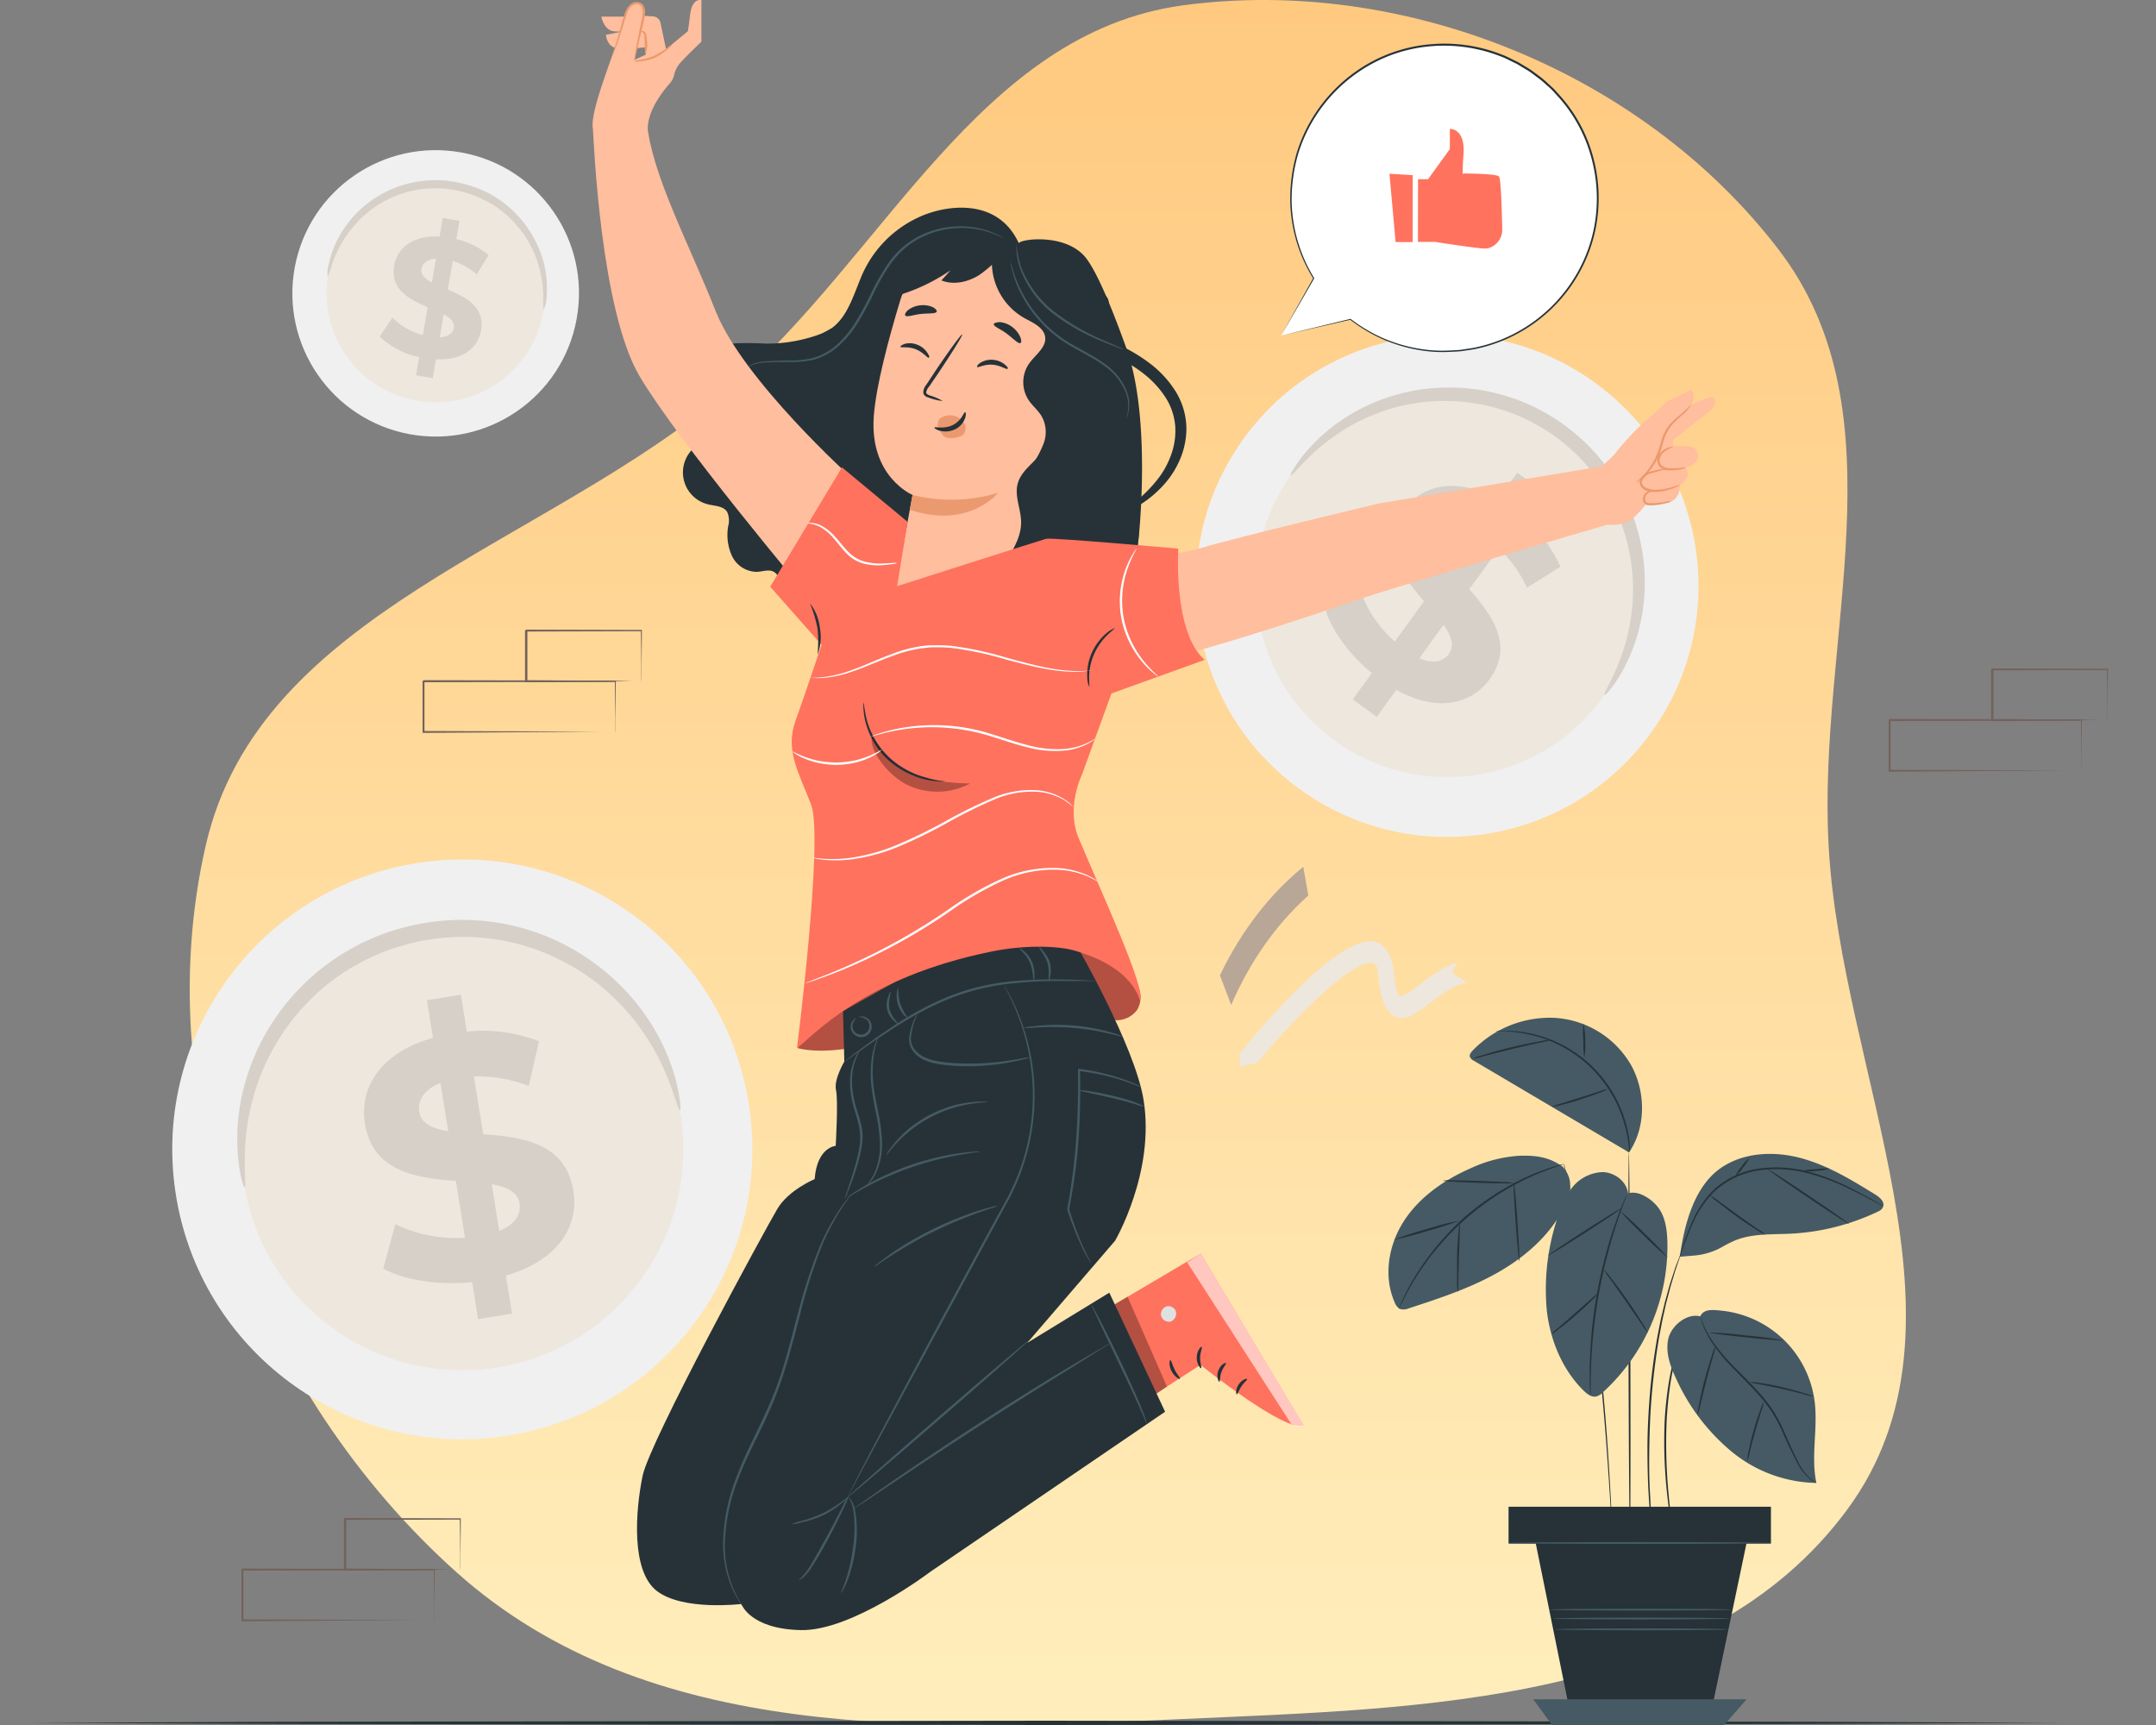 <svg width="500" height="400" fill="none" xmlns="http://www.w3.org/2000/svg"><rect width="100%" height="100%" fill="#808080" stroke="none"/><g clip-path="url(#a)"><path fill-rule="evenodd" clip-rule="evenodd" d="M424.07 195.939c-2.648-47.943 17.607-100.042-11.666-138.167C380.912 16.78 325.657-5.651 274.411 1.229c-47.381 6.378-69.14 57.976-105.427 89.15-42.228 36.261-108.72 51.239-121.245 105.56-13.885 60.269 12.096 127.49 58.189 168.696 44.447 39.702 109.006 36.62 168.483 33.969 55.899-2.508 120.672-3.512 153.954-48.516 31.707-42.927-1.432-100.759-4.295-154.149Z" fill="url(#b)"/><g clip-path="url(#c)" fill="#73625C"><path d="M482.68 178.74V175.61c0-2-.05-5-.08-8.63l.14.14-44.52.08c.1-.1-.23.22.22-.23v11.79l-.22-.25 31.68.1 9.35.06h.1l-9.3.06-31.83.22H438v-12c.45-.45.12-.13.23-.23l44.44.09h.14v.14c0 3.71-.06 6.66-.08 8.71v2.86c-.01.07-.03.15-.05.22Z"/><path d="M488.71 166.97a.81.81 0 0 1 0-.22v-2.98c0-2.07 0-5-.09-8.56l.17.16-26.71.07.23-.23v11.75l-.31-.22 19.1.11 5.57.06h2.04c-.16.01-.33.01-.49 0h-1.46l-5.54.17-19.25.11h-.21v-11.96l.23-.23 26.71.07h.16v.16c0 3.62-.07 6.57-.09 8.65v2.33c0 .25-.03.51-.06.76Z"/></g><g clip-path="url(#d)" fill="#73625C"><path d="M142.68 169.74V166.61c0-2-.05-5-.08-8.63l.14.14-44.52.08c.1-.1-.23.22.22-.23v11.79l-.22-.25 31.68.1 9.35.06h.1l-9.3.06-31.83.22H98v-12c.45-.45.12-.13.23-.23l44.44.09h.14v.14c0 3.71-.06 6.66-.08 8.71v2.86c-.01.07-.03.15-.05.22Z"/><path d="M148.71 157.97a.81.81 0 0 1 0-.22v-2.98c0-2.07 0-5-.09-8.56l.17.16-26.71.07.23-.23v11.75l-.31-.22 19.1.11 5.57.06h2.04c-.16.01-.33.01-.49 0h-1.46l-5.54.17-19.25.11h-.21v-11.96l.23-.23 26.71.07h.16v.16c0 3.62-.07 6.57-.09 8.65v2.33c0 .25-.03.51-.06.76Z"/></g><g clip-path="url(#e)" fill="#73625C"><path d="M100.68 375.74V372.61c0-2-.05-5-.08-8.63l.14.14-44.52.08c.1-.1-.23.22.22-.23v11.79l-.22-.25 31.68.1 9.35.06h.1l-9.3.06-31.83.22H56v-12c.45-.45.12-.13.23-.23l44.44.09h.14v.14c0 3.71-.06 6.66-.08 8.71v2.86c-.01.07-.03.15-.05.22Z"/><path d="M106.71 363.97a.81.81 0 0 1 0-.22v-2.98c0-2.07 0-5-.09-8.56l.17.16-26.71.07.23-.23v11.75l-.31-.22 19.1.11 5.57.06h2.04c-.16.01-.33.01-.49 0h-1.46l-5.54.17-19.25.11h-.21v-11.96l.23-.23 26.71.07h.16v.16c0 3.62-.07 6.57-.09 8.65v2.33c0 .25-.03.51-.06.76Z"/></g><path d="m7 399.505 58.875-.252 58.875-.091L242.5 399l117.75.162 58.875.091 58.875.252-58.875.242-58.875.091L242.5 400l-117.75-.162-58.875-.091L7 399.505ZM197.104 74.064a35.813 35.813 0 0 1-19.677 5.615 65.984 65.984 0 0 0-6.615-.074c-2.22.092-4.347.918-6.046 2.35a5.509 5.509 0 0 0-1.559 6.014c1.243 2.844 5.266 3.971 5.877 7.016.443 2.19-1.19 4.276-3.033 5.551-1.844 1.274-3.993 2.107-5.541 3.729a7.615 7.615 0 0 0 3.782 12.703c1.569.369 3.497.38 4.35 1.749a4.953 4.953 0 0 1 .232 3.297 11.709 11.709 0 0 0 .895 6.931 6.432 6.432 0 0 0 5.657 3.656c.927 0 1.833-.316 2.76-.295a2.28 2.28 0 0 1 2.222 1.337c.098.632.07 1.276-.084 1.897-.337 3.107 2.76 5.54 5.762 6.425 5.994 1.791 12.64.063 17.739-3.623 5.098-3.687 8.585-9.144 10.955-14.937 2.37-5.794 3.645-11.946 4.909-18.076" fill="#263238"/><path d="M264.057 229.006a12.992 12.992 0 0 0-2.96-4.413c-7.932-8.427-19.951-12.483-31.507-11.819-11.555.663-22.626 5.688-31.601 12.967-4.793 3.887-11.261 11.376-12.946 17.317 7.037 1.696 17.549-.663 24.228-3.56 6.678-2.897 13.209-6.394 20.404-7.131 8.342-.854 16.538 2.106 24.754 3.781a15.82 15.82 0 0 0 5.024.4 5.97 5.97 0 0 0 4.277-2.401 5.875 5.875 0 0 0 .327-5.141Z" fill="#FF725E"/><path d="M264.057 229.006a12.992 12.992 0 0 0-2.96-4.413c-7.932-8.427-19.951-12.483-31.507-11.819-11.555.663-22.626 5.688-31.601 12.967-4.793 3.887-11.261 11.376-12.946 17.317 7.037 1.696 17.549-.663 24.228-3.56 6.678-2.897 13.209-6.394 20.404-7.131 8.342-.854 16.538 2.106 24.754 3.781a15.82 15.82 0 0 0 5.024.4 5.97 5.97 0 0 0 4.277-2.401 5.875 5.875 0 0 0 .327-5.141Z" fill="#000" opacity=".3"/><path d="m258.316 329.498 20.088-13.009s20.014 16.043 23.922 13.999l-23.849-39.807-32.138 18.961 11.977 19.856Z" fill="#FF725E"/><path d="M269.292 305.197a1.9 1.9 0 0 1 1.18-2.244 1.827 1.827 0 0 1 2.233 1.159 2.001 2.001 0 0 1-1.264 2.36 1.895 1.895 0 0 1-2.191-1.454" fill="#E0E0E0"/><path d="m278.478 290.681-3.161 2.044 24.081 37.395s1.832 1.316 2.96.368l-23.88-39.807Z" fill="#fff" opacity=".6"/><path d="M278.573 317.248c.189-.116-.306-1.148-.253-2.475.053-1.328.569-2.328.39-2.465-.179-.137-1.138.832-1.17 2.444-.031 1.611.885 2.654 1.033 2.496ZM282.807 320.398c.211-.064 0-1.054.464-2.265.463-1.212 1.19-1.865 1.053-2.054-.137-.19-1.296.347-1.801 1.79-.506 1.444.094 2.634.284 2.529ZM289.233 319.776c-.074-.2-1.201.116-1.97 1.253-.769 1.138-.642 2.297-.432 2.286.211-.01.443-.916 1.054-1.843.611-.927 1.443-1.485 1.348-1.696ZM273.664 319.713c.137-.19-.675-.927-1.254-2.107-.579-1.18-.748-2.212-.98-2.212-.231 0-.421 1.233.285 2.581.706 1.348 1.854 1.928 1.949 1.738Z" fill="#263238"/><path opacity=".3" d="m261.486 300.678 9.133 20.836-3.065 2.17-10.534-20.32 4.466-2.686Z" fill="#000"/><path d="M249.52 218.925c-.821 0-27.841-.6-42.43 9.038l-11.587 6.51.305 11.693s-2.475 4.129-1.927 6.604c.548 2.476-.074 12.936-.074 12.936s-4.329.274-4.877 7.71c0 0-6.004 2.476-8.638 6.879-2.633 4.403-29.621 53.943-31.264 61.928-1.643 7.985-2.76 22.016 3.297 26.693 6.057 4.677 19.614 3.023 19.614 3.023s1.928 5.783 13.768 6.057 29.989-13.483 29.989-13.483l54.502-37.153-12.936-27.609-19.034 11.64 20.362-23.67s9.364-15.958 6.604-32.749c-2.033-12.462-15.674-36.047-15.674-36.047Z" fill="#263238"/><path d="M254.187 227.479H244.97c-2.844 0-6.236.137-9.965.537a55.098 55.098 0 0 0-11.903 2.486c-8.227 2.781-14.843 7.195-19.551 10.344l-5.541 3.835-1.506 1.053a2.339 2.339 0 0 1-.548.327s.148-.159.474-.422l1.454-1.116c1.274-.97 3.16-2.349 5.446-3.993 4.666-3.234 11.281-7.732 19.592-10.534a54.06 54.06 0 0 1 12.03-2.475 97.964 97.964 0 0 1 10.018-.411c2.844 0 5.151.106 6.741.19l1.833.105c.217-.004.433.021.643.074ZM198.579 236.074a3.158 3.158 0 0 0-.854 1.58 1.872 1.872 0 0 0 .569 1.696 2.103 2.103 0 0 0 2.107.443 2.103 2.103 0 0 0 1.222-1.77 1.89 1.89 0 0 0-.748-1.633 3.058 3.058 0 0 0-1.717-.548s.158-.136.516-.158a2.264 2.264 0 0 1 1.422.401 2.228 2.228 0 0 1 1.054 1.959 2.43 2.43 0 0 1-1.528 2.295 2.42 2.42 0 0 1-2.686-.62 2.293 2.293 0 0 1-.611-2.107c.111-.495.377-.941.759-1.274.295-.253.484-.295.495-.264Z" fill="#455A64"/><path d="M208.28 237.497c-.052.053-.431-.232-.969-.779a4.957 4.957 0 0 1-1.316-5.646c.242-.738.463-1.159.526-1.138.063.021 0 .495-.147 1.232a6.981 6.981 0 0 0-.095 2.813 7.157 7.157 0 0 0 1.327 2.486c.443.6.727.979.674 1.032ZM210.566 236.096c0 .053-.421-.179-.916-.695a6.314 6.314 0 0 1-1.38-2.433 6.323 6.323 0 0 1-.053-3.877c.19 0 0 1.749.58 3.719a15.473 15.473 0 0 0 1.769 3.286ZM239.734 227.479c-.084 0-.115-.495-.189-1.275a10.368 10.368 0 0 0-.664-2.896 8.203 8.203 0 0 0-1.643-2.455c-.527-.569-.864-.927-.811-.99.052-.063.474.19 1.053.706a6.74 6.74 0 0 1 1.875 2.528c.392.984.578 2.038.548 3.097.046.436-.012.876-.169 1.285ZM243.274 227.479c-.084 0-.095-.495-.084-1.264a10.11 10.11 0 0 0-.243-2.907 12.452 12.452 0 0 0-1.369-2.592c-.411-.653-.632-1.053-.569-1.127.063-.074.4.306.885.906a8.86 8.86 0 0 1 1.58 2.655 7.27 7.27 0 0 1 .095 3.097c-.105.716-.221 1.232-.295 1.232ZM196.683 347.121a5.26 5.26 0 0 1 .495-1.232c.369-.79.938-1.938 1.686-3.402 1.495-2.939 3.697-7.163 6.457-12.367 5.519-10.407 13.23-24.744 21.815-40.534l6.32-11.534a51.035 51.035 0 0 0 4.435-11.282 50.575 50.575 0 0 0 1.054-20.436 51.462 51.462 0 0 0-3.887-13.304 56.36 56.36 0 0 0-1.644-3.413l-.463-.874c-.054-.098-.1-.2-.137-.305.072.088.136.183.19.284l.505.843a42.4 42.4 0 0 1 1.749 3.37 50.503 50.503 0 0 1 3.044 33.961 51.34 51.34 0 0 1-4.456 11.419 7273.252 7273.252 0 0 0-6.257 11.524l-21.942 40.46-6.615 12.282-1.78 3.35-.442.885a1.983 1.983 0 0 1-.127.305ZM257.473 311.476a4.642 4.642 0 0 1-.59.421l-1.748 1.053-6.458 4.066a1258.083 1258.083 0 0 0-21.151 13.368A1289.318 1289.318 0 0 0 206.7 344.13l-6.32 4.214-1.738 1.116a4.097 4.097 0 0 1-.621.369c.168-.172.355-.324.558-.453l1.675-1.211 6.215-4.351a976.89 976.89 0 0 1 20.804-13.925 633.656 633.656 0 0 1 21.246-13.231 402.22 402.22 0 0 1 6.542-3.834l1.801-1.053c.195-.115.4-.214.611-.295Z" fill="#455A64"/><path d="M265.995 330.183a5.724 5.724 0 0 1-.505-1.053l-1.317-2.992c-1.138-2.517-2.76-5.972-4.582-9.775-1.823-3.803-3.403-7.142-4.646-9.754l-1.38-2.971a5.271 5.271 0 0 1-.442-1.117c.256.323.468.677.632 1.054.379.685.906 1.664 1.538 2.897a346.581 346.581 0 0 1 4.793 9.691c1.812 3.813 3.392 7.289 4.445 9.859a45.813 45.813 0 0 1 1.159 3.066c.139.353.242.72.305 1.095ZM196.683 347.122c-.095-.116 9.217-8.354 20.815-18.403 11.597-10.049 21.067-18.097 21.172-17.981.106.116-9.217 8.385-20.814 18.392-11.598 10.007-21.068 18.108-21.173 17.992Z" fill="#455A64"/><path d="M185.138 366.43a13.174 13.174 0 0 0 2.243-2.496c1.128-1.749 2.507-4.319 4.066-7.111 1.559-2.791 2.876-5.393 3.845-7.257a22.288 22.288 0 0 1 1.644-2.982 19.188 19.188 0 0 1-1.296 3.161 134.664 134.664 0 0 1-3.708 7.373c-1.538 2.844-2.992 5.33-4.214 7.068a8.588 8.588 0 0 1-1.748 1.823 2.38 2.38 0 0 1-.832.421Z" fill="#455A64"/><path d="M195.008 369.411c-.084 0 .516-1.191 1.18-3.16a41.309 41.309 0 0 0 1.706-7.943 29.152 29.152 0 0 0 0-8.09 8.547 8.547 0 0 0-.706-2.317 4.617 4.617 0 0 1-.463-.769s.274.179.642.663c.439.724.745 1.519.906 2.35.51 2.713.581 5.49.211 8.226a33.882 33.882 0 0 1-1.896 8.017 17.036 17.036 0 0 1-1.053 2.264c-.316.506-.495.78-.527.759Z" fill="#455A64"/><path d="M183.6 353.41a9.489 9.489 0 0 1 2.106-.674 33.378 33.378 0 0 0 4.856-1.728c3.656-1.706 6.047-4.055 6.173-3.887a7.015 7.015 0 0 1-1.622 1.496 19.165 19.165 0 0 1-4.414 2.844 23.53 23.53 0 0 1-4.993 1.612 7.872 7.872 0 0 1-2.106.337ZM197.536 276.872c-.04.08-.089.154-.147.221l-.464.622a46.953 46.953 0 0 0-1.706 2.433 54.565 54.565 0 0 0-4.993 9.712 126.611 126.611 0 0 0-4.814 15.485c-1.57 5.909-3.16 12.493-5.804 19.066-2.644 6.573-6.078 12.409-8.248 18.118a44.482 44.482 0 0 0-3.276 15.748 27.35 27.35 0 0 0 .695 6.141 26.66 26.66 0 0 0 1.506 4.435c.402.906.856 1.789 1.359 2.644.147.274.274.495.379.674.046.077.085.158.116.242a1 1 0 0 1-.168-.21l-.422-.643a23.857 23.857 0 0 1-1.464-2.612 25.653 25.653 0 0 1-1.601-4.456 27.503 27.503 0 0 1-.79-6.225 43.953 43.953 0 0 1 3.16-15.927c2.159-5.762 5.499-11.651 8.206-18.15 2.707-6.499 4.213-13.083 5.814-18.961a122.992 122.992 0 0 1 4.951-15.506 51.169 51.169 0 0 1 5.172-9.68c.738-1.054 1.359-1.865 1.802-2.381l.505-.59c.158-.084.221-.21.232-.2ZM199.327 243.628c-.154.44-.337.869-.548 1.285a14.863 14.863 0 0 0-1.054 3.623 17.423 17.423 0 0 0 .19 5.562c.327 2.107 1.201 4.214 1.791 6.679.298 1.19.401 2.421.305 3.644a21.438 21.438 0 0 1-.537 3.34 52.755 52.755 0 0 1-1.633 5.446c-.537 1.527-1.053 2.738-1.348 3.581-.145.445-.34.872-.579 1.275.085-.461.212-.912.379-1.349.316-.958.706-2.18 1.18-3.634.474-1.454 1.053-3.36 1.506-5.435a14.2 14.2 0 0 0 .19-6.742c-.569-2.349-1.454-4.572-1.749-6.72a16.844 16.844 0 0 1-.084-5.71c.225-1.27.64-2.499 1.232-3.644.152-.313.325-.616.516-.906.127-.201.243-.306.243-.295ZM200.591 275.323a13.344 13.344 0 0 0 2.654-4.487c.586-1.802.864-3.689.822-5.583a39.532 39.532 0 0 0-.864-6.931 67.206 67.206 0 0 1-1.169-6.963 27.178 27.178 0 0 1 .116-5.794 15.83 15.83 0 0 1 .927-3.792c.124-.33.272-.65.442-.958.127-.211.19-.316.211-.316.021 0-.179.484-.453 1.348a18.562 18.562 0 0 0-.748 3.771 30.191 30.191 0 0 0 0 5.688c.2 2.107.727 4.456 1.201 6.91.501 2.314.78 4.67.832 7.037a16.264 16.264 0 0 1-.969 5.709 10.869 10.869 0 0 1-1.959 3.392c-.236.266-.49.516-.759.748-.168.158-.274.232-.284.221Z" fill="#455A64"/><path d="M227.305 267.023a6.746 6.746 0 0 1-1.275.232 84.79 84.79 0 0 0-3.466.548 73.209 73.209 0 0 0-11.186 2.865 74.2 74.2 0 0 0-10.587 4.624 103.266 103.266 0 0 0-3.065 1.707 5.48 5.48 0 0 1-1.148.6 5.902 5.902 0 0 1 1.053-.779c.685-.474 1.706-1.117 2.992-1.865a61.755 61.755 0 0 1 21.878-7.542c1.475-.2 2.676-.326 3.508-.369.429-.06.865-.067 1.296-.021ZM229.022 255.53c0 .105-1.559.084-4.014.464a29.692 29.692 0 0 0-13.609 5.92 29.81 29.81 0 0 0-3.234 2.928c-1.707 1.801-2.57 3.097-2.655 3.034.137-.341.321-.66.548-.948a19.716 19.716 0 0 1 1.822-2.349 26.005 26.005 0 0 1 3.16-3.066 30.617 30.617 0 0 1 4.53-2.97 31.057 31.057 0 0 1 5.035-2.044 26.064 26.064 0 0 1 4.33-.885 19.803 19.803 0 0 1 2.981-.168c.37-.015.741.013 1.106.084ZM231.371 279.632a5.719 5.719 0 0 1-1.18.453c-.78.253-1.886.632-3.265 1.116a101.556 101.556 0 0 0-10.461 4.414 98.857 98.857 0 0 0-9.859 5.604c-1.222.79-2.202 1.443-2.876 1.907a5.759 5.759 0 0 1-1.053.663 5.39 5.39 0 0 1 .958-.832c.632-.516 1.58-1.222 2.781-2.107a76.494 76.494 0 0 1 9.839-5.783 78.7 78.7 0 0 1 10.534-4.287c1.39-.432 2.528-.758 3.318-.948a5.152 5.152 0 0 1 1.264-.2ZM264.636 252.064a4.835 4.835 0 0 1-1.053-.348c-.653-.252-1.612-.61-2.855-1.053a53.593 53.593 0 0 0-10.533-2.307l.263-.242c.126 4.54.095 9.923-.305 15.664a129.179 129.179 0 0 1-2.223 16.654v-.116a80.146 80.146 0 0 0 3.508 9.354 52.593 52.593 0 0 0 1.253 2.486c.183.274.348.559.495.853a4.974 4.974 0 0 1-.611-.79 24.384 24.384 0 0 1-1.38-2.433 70.805 70.805 0 0 1-3.697-9.333V280.337a141.53 141.53 0 0 0 2.107-16.601c.4-5.72.453-11.082.39-15.612v-.273h.273a49.396 49.396 0 0 1 10.534 2.507 44.64 44.64 0 0 1 2.813 1.148 6.52 6.52 0 0 1 1.021.558Z" fill="#455A64"/><path d="M265.437 256.637a13.421 13.421 0 0 1-2.212-.611 91.13 91.13 0 0 0-5.33-1.412c-4.214-.99-7.648-1.622-7.627-1.78a9.234 9.234 0 0 1 2.297.2c1.411.2 3.339.537 5.456 1.053 4.245.949 7.49 2.402 7.416 2.55ZM260.422 240.425c0 .074-1.285-.295-3.339-.779a57.744 57.744 0 0 0-8.132-1.296 63.245 63.245 0 0 0-8.237-.105 30.522 30.522 0 0 1-3.434.126 3.17 3.17 0 0 1 .906-.21c.59-.095 1.443-.211 2.496-.306a48.563 48.563 0 0 1 8.311-.053c2.768.233 5.508.723 8.185 1.465 1.053.294 1.843.558 2.391.779.303.08.591.208.853.379ZM238.944 245.176a7.697 7.697 0 0 1-1.401.432c-.906.242-2.233.537-3.898.832a53.396 53.396 0 0 1-13.114.653c-2.539-.253-5.077-.527-7.058-1.77a6.167 6.167 0 0 1-2.201-2.38 4.52 4.52 0 0 1-.359-2.823 14.672 14.672 0 0 1 1.17-3.824c.177-.46.43-.887.748-1.264 0 0-.211.474-.548 1.338a17.109 17.109 0 0 0-.99 3.802 4.213 4.213 0 0 0 .4 2.539 5.587 5.587 0 0 0 2.107 2.107c1.843 1.137 4.319 1.411 6.836 1.653 4.345.316 8.712.15 13.02-.495a73.139 73.139 0 0 0 3.908-.653c.455-.09.916-.139 1.38-.147Z" fill="#455A64"/><path d="M236.258 56.368c-5.035-10.913-17.496-8.764-23.459-5.867a26.333 26.333 0 0 0-13.177 13.957c-1.749 4.213-3.16 9.017-6.679 11.587a50.037 50.037 0 0 1-5.003 2.602 6.506 6.506 0 0 0-3.508 4.435c-.527 3.634 3.16 6.151 6.194 7.616-1.822 1.243-2.297 4.055-1.654 6.32a16.26 16.26 0 0 0 3.603 5.793 89.203 89.203 0 0 0 18.276 15.411c5.751 3.582 9.48 4.003 15.653 1.433 2.507-1.053 4.845-2.76 7.521-3.065 3.107-.348 6.078 1.243 9.154 1.885 3.076.643 6.952-.242 7.953-3.476.247-1.289.388-2.596.421-3.908.158-1.296.801-2.707 1.97-3.002.948-.242 1.896.337 2.823.642 2.223.738 5.572 17.234 7.7 16.233 0 0 3.097-27.957-2.865-44.316-1.907-5.266-5.973-16.348-9.217-20.677-4.466-5.941-15.169-4.625-15.706-3.571" fill="#263238"/><path d="M229.875 58.18c-7.932-2.77-18.635 3.319-21.068 11.356-2.707 8.922-5.646 19.93-6.162 26.945-1.054 14.105 8.985 18.287 8.985 18.287l-4.076 22.047 34.371-11.113 11.998-51.953 1.117-4.36-25.165-11.209Z" fill="#FFBE9D"/><path d="M208.807 80.407c.116.305 1.749-.137 3.539.569 1.791.705 2.76 2.106 3.034 1.98.274-.127.084-.527-.326-1.17a4.89 4.89 0 0 0-2.328-1.853 4.648 4.648 0 0 0-2.929-.19c-.705.263-.99.527-.99.664ZM226.599 85.094c.21.242 1.633-.664 3.55-.527 1.917.137 3.265 1.19 3.497.97.232-.222-.084-.538-.674-1.054a4.932 4.932 0 0 0-2.771-1.053 4.76 4.76 0 0 0-2.854.705c-.632.432-.843.843-.748.959ZM218.614 92.984a12.487 12.487 0 0 0-2.918-1.264c-.463-.169-.895-.369-.895-.716.073-.504.301-.972.653-1.338l2.265-3.318c3.16-4.73 5.614-8.67 5.425-8.796-.19-.127-2.929 3.602-6.12 8.332-.769 1.18-1.507 2.286-2.213 3.36a2.805 2.805 0 0 0-.695 1.823 1.262 1.262 0 0 0 .622.885c.252.127.517.23.79.305.993.373 2.031.617 3.086.727Z" fill="#263238"/><path d="M211.641 114.768a36.94 36.94 0 0 0 19.814-.495s-6.668 8.49-20.457 3.94l.643-3.445ZM217.592 99.284c-.179-.233.085.285 0 0Z" fill="#EB996E"/><path d="M223.712 98.367a3.496 3.496 0 0 0-2.106-1.833 3.9 3.9 0 0 0-3.719.6 2.406 2.406 0 0 0-.326 2.108c.663.853.727 1.569 1.654 2.106a4.856 4.856 0 0 0 4.045-.463 2.234 2.234 0 0 0 .452-2.518Z" fill="#EB996E"/><path d="M223.838 95.575c-.305-.084-.79 1.949-2.865 2.981-2.075 1.033-4.213.306-4.287.59 0 .116.39.506 1.306.748a5.196 5.196 0 0 0 3.54-.369 4.542 4.542 0 0 0 2.275-2.538c.284-.832.168-1.39.031-1.412ZM230.475 75.16c-.105.538 1.464 1.054 3.055 2.255 1.591 1.2 2.676 2.433 3.16 2.107.211-.148.2-.706-.116-1.454a5.8 5.8 0 0 0-1.927-2.317 5.482 5.482 0 0 0-2.781-1.054c-.832.042-1.338.21-1.391.464ZM209.966 73.19c.411.4 1.854-.2 3.624-.39 1.769-.189 3.318 0 3.623-.505.127-.242-.147-.653-.853-1.053a5.529 5.529 0 0 0-3.023-.432 5.437 5.437 0 0 0-2.813 1.148c-.59.569-.748 1.032-.558 1.232Z" fill="#263238"/><path d="M256.978 69.357a5.425 5.425 0 0 0-2.634-2.349 175.884 175.884 0 0 0-21.194-9.86l-2.991 1.696a14.848 14.848 0 0 0 7.268 14.832c2.044 1.138 4.698 2.212 4.962 4.54.263 2.328-2.255 4.056-3.677 6.015a7.585 7.585 0 0 0-.242 8.427c.916 1.422 2.307 2.496 3.16 3.96a7.545 7.545 0 0 1 .285 6.5c-.854 2.107-2.276 4.877-4.214 6.046a12.886 12.886 0 0 0 13.789-5.804c1.601-2.718 1.727-6.015 1.938-9.164a117.687 117.687 0 0 1 3.402-21.226 5.58 5.58 0 0 0 .148-3.613Z" fill="#263238"/><path d="M233.625 57.474a29.131 29.131 0 0 1-6.563 6.32c-2.591 1.612-5.899 2.37-8.732 1.233.705-.78 1.422-1.56 2.106-2.35a43.843 43.843 0 0 1-16.759 6.932c3.771-4.582 7.658-9.26 12.809-12.22 5.151-2.96 11.903-3.865 16.928-.716M257.673 84.114 241.62 96.586c1.843 2.012 1.127 7.132-.685 9.165-1.812 2.033-4.213 3.771-4.919 6.404-.78 2.876.748 5.857.79 8.838.063 4.213-2.77 7.837-4.961 11.44-2.191 3.602-3.772 8.427-1.328 11.871 2.75 3.877 8.975 3.318 12.736.422 3.76-2.897 5.909-7.374 8.701-11.208 2.791-3.835 7.152-6.774 11.882-6.321a90.852 90.852 0 0 0-6.163-43.083Z" fill="#263238"/><path d="M260.36 118.887c-.095-.179.853-.864 2.475-2.17a32.167 32.167 0 0 0 6.067-6.152 20.167 20.167 0 0 0 2.708-5.151 16.26 16.26 0 0 0 .948-6.447 14.493 14.493 0 0 0-2.202-6.72 22.344 22.344 0 0 0-5.341-5.752c-4.318-3.36-9.48-5.267-13.988-7.279a50.413 50.413 0 0 1-11.777-6.467 21.479 21.479 0 0 1-5.994-6.9c-.979-1.949-1.137-3.16-.99-3.16.147 0 .706.98 1.896 2.644a24.856 24.856 0 0 0 6.236 5.899 56.108 56.108 0 0 0 11.598 5.614c2.296.917 4.75 1.865 7.258 3.023a38.357 38.357 0 0 1 7.489 4.456 24.455 24.455 0 0 1 5.952 6.52 16.761 16.761 0 0 1 2.433 7.996 18.095 18.095 0 0 1-1.348 7.373 20.883 20.883 0 0 1-3.308 5.531 25.936 25.936 0 0 1-6.994 5.846c-1.907 1.074-3.055 1.443-3.118 1.296Z" fill="#263238"/><path d="M260.665 81.06a6.803 6.803 0 0 1-1.401-.453c-.885-.326-2.107-.821-3.718-1.474a47.212 47.212 0 0 1-11.472-6.531 23.253 23.253 0 0 1-7.616-10.703 15.149 15.149 0 0 1-.748-3.95c-.018-.35-.018-.702 0-1.053a1.416 1.416 0 0 1 0-.38 25.152 25.152 0 0 0 1.054 5.267 24.222 24.222 0 0 0 7.605 10.397 52.386 52.386 0 0 0 11.282 6.605l3.645 1.622c.475.175.934.394 1.369.653Z" fill="#455A64"/><path d="M261.171 97.008c-.064 0 .263-.632.431-1.812a8.953 8.953 0 0 0-.853-4.92 14.018 14.018 0 0 0-4.866-5.603c-2.307-1.675-5.173-3.002-8.038-4.72a28.894 28.894 0 0 1-7.184-6.046 29.651 29.651 0 0 1-4.213-6.436 26.033 26.033 0 0 1-1.759-4.856c-.169-.59-.232-1.053-.295-1.37a1.42 1.42 0 0 1-.064-.484c.22.59.407 1.191.559 1.801a30.622 30.622 0 0 0 1.906 4.74 30.254 30.254 0 0 0 4.214 6.321 28.956 28.956 0 0 0 7.079 5.92c2.823 1.685 5.709 3.044 8.047 4.772a14.172 14.172 0 0 1 4.93 5.856 8.854 8.854 0 0 1 .706 5.11 5.734 5.734 0 0 1-.411 1.348c-.095.231-.168.39-.189.379ZM172.403 86.326s0-.063.095-.168c.105-.162.221-.317.347-.464a4.747 4.747 0 0 1 1.791-1.327 10.679 10.679 0 0 1 3.476-.6c1.359-.074 2.918-.18 4.635-.18 1.857.034 3.712-.14 5.53-.516a13.63 13.63 0 0 0 5.552-2.918 24.447 24.447 0 0 0 4.529-5.372 71.774 71.774 0 0 0 3.613-6.7 55.353 55.353 0 0 1 3.792-6.678 20.51 20.51 0 0 1 4.972-5.182 20.772 20.772 0 0 1 11.429-3.73 19.562 19.562 0 0 1 8.006 1.412l1.18.517.811.463c.232.118.454.256.664.41a3.768 3.768 0 0 1-.706-.315l-.843-.411-1.18-.464a20.192 20.192 0 0 0-7.921-1.221c-4 .145-7.871 1.447-11.145 3.75a20.01 20.01 0 0 0-4.824 5.077 54.478 54.478 0 0 0-3.719 6.584 71.837 71.837 0 0 1-3.655 6.752 24.53 24.53 0 0 1-4.656 5.456 13.987 13.987 0 0 1-5.772 2.981 24.938 24.938 0 0 1-5.636.464c-1.717 0-3.255 0-4.624.094a10.538 10.538 0 0 0-3.403.495 4.75 4.75 0 0 0-1.79 1.201 6.753 6.753 0 0 1-.548.59Z" fill="#455A64"/><path d="M165.956 72.117c-6.321-15.959-14.748-31.601-15.906-43.494l-12.588.506c.263 4.603 1.917 42.914 10.839 58.062 8.922 15.147 38.712 50.562 38.712 50.562l10.481-26.956s-25.207-22.71-31.538-38.68ZM144.973 3.847h-5.51s.538 3.245 3.034 3.424c2.497.179 2.012-.39 2.012-.39l-.558.516-3.434.674s.168 2.676 2.433 3.097l3.339-3.097-1.316-4.224Z" fill="#FFBE9D"/><path d="M160.057 3.363c-.506 4.15-.558 3.897-.558 3.897l-5.035 4.15-1.285-6.11a1.879 1.879 0 0 0-1.728-1.495l-2.286-.147s.885-3.16-1.991-2.897c0 0-1.58-.432-2.854 4.856-1.391 5.783-7.374 19.371-6.858 23.912l12.767.516c-.137-4.214 3.339-8.712 5.056-10.65a4.56 4.56 0 0 0 1.054-2.033 6.379 6.379 0 0 1 1.432-2.802c1.58-1.749 4.898-4.898 4.898-4.898V.044s-2.127-.684-2.612 3.319Zm-10.239 9.29-2.623 1.19.443-2.675 2.18-.21v1.695Z" fill="#FFBE9D"/><path d="M147.058 14.128c-.001-.38.041-.757.127-1.127.126-.727.305-1.76.547-3.044l.885-4.488c.208-.862.352-1.739.432-2.622 0-.854-.316-1.833-1.232-1.886-.917-.053-1.591.569-2.033 1.317a6.287 6.287 0 0 0-.506 1.222l-.411 1.253-1.369 4.361a56.096 56.096 0 0 1-1.054 2.907c-.12.375-.293.73-.516 1.054.061-.363.168-.717.316-1.054.221-.695.548-1.696.906-2.938.358-1.243.79-2.781 1.254-4.404.137-.421.263-.842.4-1.274.128-.462.308-.907.537-1.327a4.12 4.12 0 0 1 .99-1.16 2.108 2.108 0 0 1 1.591-.431c.282.046.553.142.801.284.237.167.432.387.568.643.23.471.339.993.316 1.517a17.495 17.495 0 0 1-.474 2.707l-1.053 4.477a83.892 83.892 0 0 1-.716 3.002 4.11 4.11 0 0 1-.306 1.011Z" fill="#EB996E"/><g style="mix-blend-mode:multiply"><path d="M382.369 170.624c-19.218 25.791-55.724 31.135-81.546 11.931-25.809-19.204-31.157-55.683-11.94-81.487 19.218-25.791 55.724-31.135 81.546-11.931.026.012.039.038.065.051 25.757 19.23 31.08 55.671 11.875 81.436Z" fill="#F0F0F0"/><path d="M371.245 162.329c-14.659 19.67-42.501 23.734-62.172 9.085-19.684-14.649-23.75-42.472-9.091-62.128 14.659-19.67 42.501-23.734 62.172-9.085 0 0 .013 0 .026.013 19.658 14.623 23.737 42.407 9.117 62.051-.013.026-.026.038-.052.064Z" fill="#EEE7DE"/><path d="M372.074 161.19c-.22-.142.79-1.824 2.253-4.969a47.256 47.256 0 0 0 4.053-13.963c.402-3.313.441-6.664.117-9.99a44.255 44.255 0 0 0-2.59-11.103 42.003 42.003 0 0 0-6.073-10.987 41.41 41.41 0 0 0-4.416-4.982 48.728 48.728 0 0 0-5.284-4.361 50.2 50.2 0 0 0-5.918-3.468 42.43 42.43 0 0 0-6.19-2.446 39.98 39.98 0 0 0-6.268-1.436 39.169 39.169 0 0 0-6.151-.492 43.96 43.96 0 0 0-11.331 1.294 45.536 45.536 0 0 0-9.35 3.533 47.25 47.25 0 0 0-11.733 8.592c-2.46 2.459-3.677 3.986-3.885 3.883-.207-.104.687-1.903 2.914-4.711a41.32 41.32 0 0 1 11.564-9.822 44.383 44.383 0 0 1 21.821-5.9 45.075 45.075 0 0 1 13.39 1.876 45.724 45.724 0 0 1 6.708 2.588 50.666 50.666 0 0 1 6.384 3.727 52.212 52.212 0 0 1 5.698 4.723 44.397 44.397 0 0 1 4.727 5.396 41.686 41.686 0 0 1 3.691 5.863 45.25 45.25 0 0 1 2.668 6.069 45.441 45.441 0 0 1 2.473 11.944 45.163 45.163 0 0 1-.544 10.572 41.532 41.532 0 0 1-5.258 14.235c-1.916 3.041-3.315 4.465-3.47 4.335Z" fill="#D6D0C9"/><path d="m323.822 159.974-4.545 6.25-5.543-4.05 4.416-6.095c-5.283-4.348-9.35-9.926-10.671-14.558l8.016-4.594a27.805 27.805 0 0 0 7.978 11.827l6.772-9.33c-5.115-6.004-10.554-13.109-4.752-21.093 4.299-5.927 12.302-7.894 21.872-2.498l4.507-6.198 5.594 4.05-4.481 6.095a31.258 31.258 0 0 1 8.884 11.647l-7.77 4.853a28.45 28.45 0 0 0-6.475-9.059l-6.889 9.382c5.18 5.953 10.476 12.941 4.752 20.848-4.208 5.875-12.121 7.816-21.665 2.523Zm12.329-28.767 5.762-7.933c-3.444-1.488-5.801-.711-7.135 1.139-1.334 1.851-.518 4.232 1.373 6.794Zm-.156 20.446c1.425-1.954.57-4.193-1.217-6.781l-5.607 7.765c3.25 1.371 5.529.789 6.824-.984Z" fill="#D6D0C9"/><path d="M173.759 256.745c5.413 36.725-20.008 70.876-56.759 76.285-36.752 5.409-70.914-19.993-76.327-56.719-5.413-36.726 20.007-70.876 56.76-76.285.038 0 .09 0 .129-.013 36.713-5.371 70.836 20.019 76.21 56.706v.026h-.013Z" fill="#F0F0F0"/><path d="M157.921 259.035c4.144 27.977-15.203 54.027-43.214 58.155-27.997 4.141-54.065-15.192-58.196-43.183-4.144-27.978 15.203-54.027 43.213-58.155.04 0 .078 0 .117-.013 27.972-4.09 53.975 15.244 58.08 43.196Z" fill="#EEE7DE"/><path d="M157.675 257.456c-.311 0-.842-2.135-2.228-5.901a54.657 54.657 0 0 0-8.106-14.687 53.36 53.36 0 0 0-8.055-8.244 51.43 51.43 0 0 0-11.202-6.91 49.318 49.318 0 0 0-6.682-2.472 47.568 47.568 0 0 0-7.252-1.539 48.865 48.865 0 0 0-7.666-.44c-2.642.064-5.271.31-7.874.75a57.886 57.886 0 0 0-7.653 1.993 50.065 50.065 0 0 0-7.058 3.067 48.292 48.292 0 0 0-6.28 3.882 47.295 47.295 0 0 0-5.414 4.62 51.162 51.162 0 0 0-8.132 10.352 52.007 52.007 0 0 0-4.727 10.495 54.94 54.94 0 0 0-2.59 16.577c0 4.012.26 6.251 0 6.303-.259.051-.997-2.11-1.476-6.225a47.662 47.662 0 0 1 1.411-17.431 51.291 51.291 0 0 1 12.95-22.62 48.425 48.425 0 0 1 5.737-5.06 51.503 51.503 0 0 1 6.708-4.335 52.065 52.065 0 0 1 7.576-3.352 55.011 55.011 0 0 1 8.262-2.161 58.322 58.322 0 0 1 8.495-.815 55.34 55.34 0 0 1 8.275.543 51.53 51.53 0 0 1 7.77 1.76 48.633 48.633 0 0 1 7.122 2.782 52.685 52.685 0 0 1 11.772 7.765 50.886 50.886 0 0 1 8.184 9.058 47.378 47.378 0 0 1 7.343 15.879c.984 4.037 1.01 6.327.79 6.366Z" fill="#D6D0C9"/><path d="m117.323 295.774 1.412 8.812-7.861 1.294-1.373-8.567c-7.873.777-15.747-.465-20.616-3.157l2.797-10.288A32.35 32.35 0 0 0 107.831 287l-2.111-13.148c-9.065-.712-19.295-2.071-21.095-13.316-1.295-8.334 3.574-16.461 15.786-19.864l-1.4-8.735 7.874-1.294 1.373 8.567a36.183 36.183 0 0 1 16.744 2.239l-2.382 10.352a32.542 32.542 0 0 0-12.704-2.174l2.149 13.381c9.065.647 19.127 2.018 20.902 13.109 1.333 8.178-3.523 16.214-15.644 19.657Zm-13.377-33.478-1.8-11.168c-4.015 1.605-5.31 4.154-4.895 6.755.414 2.601 2.991 3.869 6.695 4.413Zm16.576 16.823c-.454-2.757-2.966-3.882-6.475-4.529l1.735 10.857c3.704-1.527 5.089-3.844 4.688-6.354l.052.026Z" fill="#D6D0C9"/><path d="M133.72 74.018c-3.315 18.04-20.629 29.971-38.681 26.671-18.052-3.313-29.992-20.615-26.69-38.654 3.315-18.04 20.63-29.97 38.681-26.67.026 0 .052 0 .078.012 18.026 3.313 29.94 20.602 26.612 38.615v.026Z" fill="#F0F0F0"/><path d="M125.95 72.568c-2.525 13.743-15.721 22.84-29.474 20.317-13.753-2.523-22.856-15.71-20.331-29.453 2.525-13.743 15.721-22.84 29.474-20.317h.039c13.739 2.537 22.817 15.71 20.292 29.44v.013Z" fill="#EEE7DE"/><path d="M126.08 71.792a15.647 15.647 0 0 1-.091-3.118 27.402 27.402 0 0 0-1.411-8.166 26.32 26.32 0 0 0-2.448-5.176 25.593 25.593 0 0 0-4.144-5.008 22.572 22.572 0 0 0-2.732-2.226 21.688 21.688 0 0 0-3.199-1.825 24.38 24.38 0 0 0-3.509-1.436 27.165 27.165 0 0 0-3.808-.893 26.038 26.038 0 0 0-3.885-.285c-1.269 0-2.525.104-3.781.31a22.61 22.61 0 0 0-3.561.842c-1.127.35-2.215.776-3.277 1.294a24.986 24.986 0 0 0-9.323 7.764 26.675 26.675 0 0 0-3.886 7.35 15.834 15.834 0 0 1-1.035 2.938 7.184 7.184 0 0 1 .31-3.144 23.16 23.16 0 0 1 3.432-7.933 25.196 25.196 0 0 1 3.885-4.568 25.91 25.91 0 0 1 5.724-3.947 24.783 24.783 0 0 1 3.483-1.462 26.597 26.597 0 0 1 3.885-.958 25.29 25.29 0 0 1 4.08-.362 25.898 25.898 0 0 1 8.313 1.294c1.308.401 2.59.906 3.821 1.514a26.08 26.08 0 0 1 6.254 4.49 25.434 25.434 0 0 1 4.274 5.487 25.419 25.419 0 0 1 2.422 5.539 23.514 23.514 0 0 1 .906 8.592 7.3 7.3 0 0 1-.699 3.093Z" fill="#D6D0C9"/><path d="m101.113 83.31-.752 4.373-3.885-.66.726-4.231a18.715 18.715 0 0 1-9.143-4.75L91 73.67a15.89 15.89 0 0 0 7.07 4.037l1.101-6.47c-4.13-1.786-8.702-4.038-7.77-9.59.7-4.114 4.287-7.13 10.541-6.78l.739-4.31 3.884.66-.725 4.232a17.75 17.75 0 0 1 7.472 3.714l-2.758 4.439a15.883 15.883 0 0 0-5.555-3.093l-1.14 6.626c4.144 1.747 8.625 3.985 7.692 9.46-.673 4.037-4.221 7.026-10.437 6.716Zm-.959-17.807.946-5.513c-2.137.117-3.147 1.1-3.367 2.381-.22 1.282.816 2.304 2.421 3.132Zm5.09 10.534c.22-1.294-.777-2.29-2.344-3.158l-.92 5.345c2.02-.13 3.043-.984 3.264-2.187Z" fill="#D6D0C9"/></g><path d="M149.671 12.685a21.088 21.088 0 0 1-.158-3.097c0-.422-.064-.822-.095-1.19a1.126 1.126 0 0 0-.243-.77c-.358-.263-.79-.263-.768-.358.021-.094.094-.073.263-.094.254-.036.513.012.737.137a1.371 1.371 0 0 1 .506 1.053c.079.407.128.819.147 1.232a5.933 5.933 0 0 1-.389 3.087ZM155.927 10.336s-.347.463-1.053 1.053c-.891.79-1.883 1.46-2.949 1.991a10.283 10.283 0 0 1-3.508.832 3.876 3.876 0 0 1-1.485 0 4.485 4.485 0 0 1 1.432-.347 13.583 13.583 0 0 0 3.329-.948 19.722 19.722 0 0 0 2.991-1.791c.717-.548 1.191-.853 1.243-.79Z" fill="#EB996E"/><path d="M256.03 129.979s14.179-.422 22.669-2.95 41.082-10.281 41.082-10.281l52.3-8.722 1.053 13.526s-48.592 14.21-58.03 17.444c-9.439 3.233-52.574 18.033-60.727 16.158l-5.057-10.396 6.71-14.779Z" fill="#FFBE9D"/><path d="M397.225 92.12c-.854-.19-5.088 1.739-5.088 1.739a2.834 2.834 0 0 0 .084-3.498l-5.814 2.855a60.047 60.047 0 0 1-4.857 4.414 65.952 65.952 0 0 0-7.373 8.016l-3.476 3.234 2.159 12.798a10.648 10.648 0 0 0 4.487-.59c1.802-.832 4.435-4.213 4.435-4.213l4.962-.422a2.853 2.853 0 0 0 1.58-.621 4.158 4.158 0 0 0 1.232-3.392c3.16-1.791 1.317-4.066 1.317-4.066a3.918 3.918 0 0 0 2.549-1.401 2.37 2.37 0 0 0-.158-2.781c-.59-1.053-5.14-.727-5.14-.727l-.243-1.337s6.953-5.52 8.512-6.721c1.559-1.2 1.632-3.108.832-3.286Z" fill="#FFBE9D"/><path d="M392.221 93.7a7.375 7.375 0 0 1-2.107 2.55 26.446 26.446 0 0 0-2.539 2.485 10.545 10.545 0 0 0-1.864 3.835 20.824 20.824 0 0 1-1.559 4.213 14.494 14.494 0 0 1-2.107 2.971 13.565 13.565 0 0 1-1.822 1.632 2.608 2.608 0 0 1-.769.453c-.063-.073.99-.8 2.307-2.349a15.507 15.507 0 0 0 1.949-2.939 22.498 22.498 0 0 0 1.495-4.087 10.546 10.546 0 0 1 1.991-4.002 22.441 22.441 0 0 1 2.676-2.455 27.218 27.218 0 0 0 2.349-2.307Z" fill="#EB996E"/><path d="M389.661 112.408a7.557 7.557 0 0 1-2.317 1.053c-.894.301-1.82.492-2.76.569a11.15 11.15 0 0 1-1.675 0 3.645 3.645 0 0 1-1.78-.611 2.106 2.106 0 0 1-.885-1.727 2.612 2.612 0 0 1 .927-1.538 3.16 3.16 0 0 1 1.37-.769c.463-.127.884-.222 1.274-.295a7.207 7.207 0 0 1 2.549-.295c0 .063-.948.253-2.465.663l-1.222.359a2.74 2.74 0 0 0-1.158.705 2.272 2.272 0 0 0-.738 1.201 1.53 1.53 0 0 0 .675 1.254 5.359 5.359 0 0 0 3.096.568 12.839 12.839 0 0 0 2.676-.442c1.506-.39 2.402-.779 2.433-.695Z" fill="#EB996E"/><path d="M391.041 108.374a4.31 4.31 0 0 1-1.791.537c-.671.115-1.352.165-2.033.148a3.068 3.068 0 0 1-2.422-.927 2.412 2.412 0 0 1-.106-2.612 3.481 3.481 0 0 1 1.549-1.433 3.812 3.812 0 0 1 1.812-.516c0 .084-.664.295-1.623.853-.545.312-.99.772-1.285 1.327a1.943 1.943 0 0 0 .074 2.033 2.729 2.729 0 0 0 2.023.769c.655.044 1.313.044 1.969 0a12.395 12.395 0 0 1 1.833-.179ZM387.607 116.274c-.46.23-.954.383-1.464.453a12.24 12.24 0 0 1-3.687.442 1.419 1.419 0 0 1-1.127-.474 1.627 1.627 0 0 1-.326-1.053 2.104 2.104 0 0 1 .884-1.559c.927-.558 1.602-.211 1.559-.168-.475.05-.931.216-1.327.484a1.75 1.75 0 0 0-.611 1.264c-.005.261.076.517.232.727a.903.903 0 0 0 .748.274 18.21 18.21 0 0 0 3.581-.274 4.072 4.072 0 0 1 1.538-.116Z" fill="#EB996E"/><path d="M231.981 174.884a4.217 4.217 0 0 1-.99.568 17.54 17.54 0 0 1-2.897 1.054 21.949 21.949 0 0 1-10.197.505 21.439 21.439 0 0 1-9.28-4.213 18.064 18.064 0 0 1-2.265-2.107 4.535 4.535 0 0 1-.695-.906c.084-.073 1.117 1.18 3.16 2.718a22.71 22.71 0 0 0 9.154 4.013c3.313.623 6.721.511 9.986-.326 2.518-.643 3.961-1.38 4.024-1.306Z" fill="#FF725E"/><path d="M208.038 135.93s33.329-10.66 34.572-10.997c1.243-.337 30.643 2.286 30.643 2.286s-1.243 19.477 6.13 25.787l-21.626 7.795-6.815 18.76s-3.803 7.648-.779 14.821c5.719 13.578 15.642 35.004 14.178 37.458-.158.253-1.053-7.373-15.158-11.418-4.277-1.212-12.04-1.233-19.066.189-30.232 6.089-41.904 20.015-45.295 22.448 0 0 6.225-48.845 3.286-56.472-2.939-7.626-6.057-12.64-3.634-19.392 2.423-6.753 6.057-17.666 6.057-17.666l-11.914-13.483 16.644-27.672 15.231 12.641-2.454 14.915Z" fill="#FF725E"/><path d="M219.119 181.183a4.501 4.501 0 0 1-1.148 0 17.866 17.866 0 0 1-3.107-.4 19.242 19.242 0 0 1-9.08-4.772 18.05 18.05 0 0 1-5.13-8.869 16.434 16.434 0 0 1-.422-3.161 4.017 4.017 0 0 1 .064-1.137c.165 1.396.411 2.782.737 4.15a18.758 18.758 0 0 0 5.13 8.575 20.08 20.08 0 0 0 8.796 4.782c2.528.779 4.16.779 4.16.832ZM187.824 139.891a11.167 11.167 0 0 1 2.317 5.741 11.32 11.32 0 0 1-.548 6.172 30.064 30.064 0 0 0 0-6.088 30.07 30.07 0 0 0-1.769-5.825ZM258.558 145.664c0 .084-.684.558-1.696 1.537a14.324 14.324 0 0 0-3.107 4.435 13.694 13.694 0 0 0-1.18 5.267c0 1.401.137 2.265 0 2.286a5.72 5.72 0 0 1-.432-2.286 12.281 12.281 0 0 1 1.054-5.509 12.711 12.711 0 0 1 3.339-4.509 5.9 5.9 0 0 1 2.022-1.221Z" fill="#263238"/><path d="M214.169 180.456a15.295 15.295 0 0 1-8.343-4.719 17.254 17.254 0 0 1-3.613-5.004c-.758 3.308 3.845 9.175 8.333 11.335a16.148 16.148 0 0 0 14.452-.401 54.096 54.096 0 0 1-10.829-1.211Z" fill="#000" opacity=".3"/><path d="M254.987 204.663c0 .063-.874-.6-2.601-1.38a19.818 19.818 0 0 0-7.785-1.622 28.88 28.88 0 0 0-11.587 2.349 75.056 75.056 0 0 0-12.641 7.247 134.019 134.019 0 0 1-23.29 12.925 120.659 120.659 0 0 1-7.531 2.918c-.896.326-1.601.548-2.107.695-.238.093-.485.16-.737.2.223-.127.46-.23.705-.305l2.044-.79c1.78-.685 4.34-1.686 7.447-3.076a142.402 142.402 0 0 0 23.174-13.02 72.881 72.881 0 0 1 12.757-7.268 28.88 28.88 0 0 1 11.787-2.265 19.27 19.27 0 0 1 7.869 1.823 11.94 11.94 0 0 1 2.496 1.569ZM248.962 187.198a19.707 19.707 0 0 0-2.002-1.559 14.032 14.032 0 0 0-6.499-2.044 22.287 22.287 0 0 0-9.965 1.833 119.493 119.493 0 0 0-11.282 5.625 109.252 109.252 0 0 1-11.408 5.499 43.28 43.28 0 0 1-10.007 2.675 28.595 28.595 0 0 1-6.973.116 18.26 18.26 0 0 1-1.875-.305 2.916 2.916 0 0 1-.643-.169c0-.052.906.127 2.539.264a31.6 31.6 0 0 0 6.899-.285 44.997 44.997 0 0 0 9.871-2.76 117.826 117.826 0 0 0 11.334-5.477 115.089 115.089 0 0 1 11.355-5.615 22.44 22.44 0 0 1 10.186-1.748c2.352.172 4.62.948 6.584 2.254a7.37 7.37 0 0 1 1.886 1.696ZM204.467 173.925s-.221.222-.674.548a6.882 6.882 0 0 1-.864.548c-.383.234-.781.446-1.19.632-1.064.5-2.176.892-3.318 1.169a20.41 20.41 0 0 1-4.277.548 21.053 21.053 0 0 1-4.298-.453 17.387 17.387 0 0 1-3.349-1.053 12.101 12.101 0 0 1-1.212-.59 6.109 6.109 0 0 1-.874-.527c-.463-.305-.706-.495-.685-.527.021-.031 1.054.58 2.918 1.285 1.071.404 2.174.717 3.297.938 1.39.254 2.801.377 4.214.369a21.987 21.987 0 0 0 4.161-.495 19.512 19.512 0 0 0 3.276-1.054c1.801-.727 2.812-1.422 2.875-1.338ZM253.986 171.282a2.151 2.151 0 0 1-.41.358 9.124 9.124 0 0 1-1.328.832 14.542 14.542 0 0 1-5.519 1.591 25.098 25.098 0 0 1-8.48-.78c-3.16-.758-6.436-1.991-9.965-2.991a45.427 45.427 0 0 0-18.603-1.201 46.527 46.527 0 0 0-5.593 1.148c-1.296.348-2.012.569-2.023.527-.01-.043.158-.095.495-.222.338-.126.822-.316 1.475-.505a38.899 38.899 0 0 1 5.583-1.327 43.81 43.81 0 0 1 18.813 1.053c3.561 1.053 6.847 2.254 9.934 3.023a25.413 25.413 0 0 0 8.332.885 15.322 15.322 0 0 0 5.456-1.391c1.212-.579 1.802-1.053 1.833-1ZM253.112 155.47c-.22.06-.446.095-.674.106-.442 0-1.053.126-1.949.189a37.17 37.17 0 0 1-7.152-.516c-2.992-.485-6.489-1.369-10.344-2.412a78.093 78.093 0 0 0-12.641-2.634 33.458 33.458 0 0 0-3.381-.105c-.558 0-1.106 0-1.654.053l-1.611.189a29.687 29.687 0 0 0-6.015 1.507c-3.75 1.327-7.026 2.854-9.902 3.823a26.537 26.537 0 0 1-6.994 1.538c-.649.059-1.301.059-1.949 0-.23.007-.46-.015-.685-.063.228-.018.457-.018.685 0 .644.003 1.288-.035 1.928-.116a28.21 28.21 0 0 0 6.889-1.696c2.833-1 6.078-2.559 9.859-3.929a30.213 30.213 0 0 1 6.099-1.569l1.654-.2h1.685a33.92 33.92 0 0 1 3.434.105 76.448 76.448 0 0 1 12.746 2.686c3.845 1.053 7.311 2.001 10.281 2.528a40.03 40.03 0 0 0 7.079.674l1.938-.074c.221-.054.447-.082.674-.084ZM263.583 127.208c.094.053-.98 1.591-1.991 4.383a22.548 22.548 0 0 0-1.054 11.387 23.033 23.033 0 0 0 4.762 10.396c1.875 2.307 3.381 3.424 3.307 3.508a5.574 5.574 0 0 1-1.053-.758 20.384 20.384 0 0 1-2.539-2.507 22.276 22.276 0 0 1-5.014-10.534 21.911 21.911 0 0 1 1.201-11.587 19.931 19.931 0 0 1 1.591-3.16c.218-.406.483-.784.79-1.128ZM208.017 130.569a2.791 2.791 0 0 1-.927.21c-.861.143-1.73.238-2.602.285a13.69 13.69 0 0 1-3.887-.306 8.487 8.487 0 0 1-4.213-2.37c-1.222-1.201-2.107-2.507-3.087-3.592-.81-.968-1.77-1.8-2.844-2.465a7.376 7.376 0 0 0-3.297-.969c.307-.109.635-.145.959-.105a5.84 5.84 0 0 1 2.528.737 11.1 11.1 0 0 1 3.034 2.476c.979 1.053 1.917 2.38 3.086 3.528a8.353 8.353 0 0 0 3.908 2.276c1.227.295 2.488.43 3.75.4 2.275-.105 3.592-.242 3.592-.105Z" fill="#fff"/><path d="M410.593 349.498h-60.63v8.33h60.63v-8.33Z" fill="#263238"/><path d="M410.703 357.928h-60.84v-8.54h60.84v8.54Zm-60.63-.21h60.42v-8.12h-60.42v8.12Z" fill="#263238"/><path d="m355.583 355.047 8.73 43.06h32.29l8.44-40.28-49.46-2.78Z" fill="#263238"/><path d="m355.583 394.038 4.66 6.4h39.25l5.55-6.4h-49.46Z" fill="#455A64"/><path d="M378.003 356.308c-.12 0-.27-19.95-.34-44.55-.07-24.6 0-44.55.09-44.55s.27 19.94.34 44.55c.07 24.61.03 44.55-.09 44.55ZM391.563 306.388a2.72 2.72 0 0 1-.17.47l-.54 1.29-.39.93c-.13.35-.26.73-.41 1.13-.15.4-.3.84-.46 1.3-.16.46-.29 1-.45 1.48a61.548 61.548 0 0 0-1.7 7.42 92.109 92.109 0 0 0-.94 9.29c-.223 5.671-.062 11.35.48 17 .2 2.16.39 3.91.54 5.12.06.56.11 1 .15 1.39.014.163.014.327 0 .49a1.498 1.498 0 0 1-.11-.48c-.07-.36-.14-.82-.24-1.38-.19-1.2-.44-2.95-.67-5.11a112.248 112.248 0 0 1-.61-17 84.41 84.41 0 0 1 1-9.33 54.876 54.876 0 0 1 1.8-7.45c.17-.52.3-1 .48-1.48s.34-.89.5-1.29c.16-.4.3-.78.44-1.13.14-.35.3-.64.43-.92.25-.51.45-.93.62-1.26.058-.172.142-.334.25-.48Z" fill="#263238"/><path d="M389.963 290.308a5.45 5.45 0 0 1-.2.66c-.15.46-.36 1.08-.63 1.85-.14.41-.29.86-.46 1.34-.17.48-.31 1-.49 1.61-.35 1.16-.76 2.47-1.13 3.94-.19.74-.4 1.51-.61 2.31-.21.8-.37 1.65-.57 2.52-.42 1.74-.72 3.62-1.12 5.59-.66 4-1.25 8.34-1.66 13-.41 4.66-.55 9-.61 13.06-.06 4.06 0 7.65.21 10.68.05 1.52.15 2.89.23 4.1.08 1.21.14 2.24.22 3.09.08.85.11 1.47.15 1.95.018.229.018.46 0 .69a3.825 3.825 0 0 1-.11-.68c-.06-.48-.13-1.13-.23-1.94s-.2-1.89-.29-3.09c-.09-1.2-.23-2.58-.3-4.1-.2-3-.29-6.67-.3-10.7-.01-4.03.2-8.46.58-13.09.38-4.63 1-9 1.7-13 .4-2 .72-3.86 1.16-5.6.207-.874.407-1.714.6-2.52.22-.8.43-1.57.64-2.31.38-1.47.81-2.78 1.19-3.93.19-.57.36-1.11.52-1.61.16-.5.35-.92.5-1.32.3-.77.54-1.38.71-1.83.077-.233.178-.458.3-.67ZM374.173 359.837a.885.885 0 0 1 0-.23c0-.18-.02-.41-.06-.69 0-.64-.1-1.52-.17-2.64-.15-2.33-.36-5.64-.61-9.72-.53-8.2-1.29-19.53-2.67-32-.7-6.23-1.52-12.15-2.37-17.52-.45-2.67-.86-5.22-1.33-7.59-.47-2.37-.89-4.58-1.31-6.59-.42-2.01-.84-3.82-1.2-5.41-.36-1.59-.69-3-1-4.08-.31-1.08-.48-1.95-.63-2.57-.07-.27-.12-.49-.16-.67-.04-.18 0-.23 0-.23a.714.714 0 0 1 .09.22l.19.66.62 2.53c.31 1.11.67 2.47 1 4.06.33 1.59.84 3.39 1.26 5.4.42 2.01.92 4.21 1.36 6.59.44 2.38.91 4.92 1.37 7.6.87 5.37 1.7 11.29 2.41 17.53 1.38 12.47 2.09 23.82 2.54 32 .23 4.11.38 7.43.47 9.73.05 1.12.08 2 .1 2.65v.68c.04.095.074.192.1.29Z" fill="#263238"/><path d="M377.563 276.797c-.27-2.82-3.12-5-6-5a9.435 9.435 0 0 0-7.22 3.92 22.686 22.686 0 0 0-3.48 7.72 52.37 52.37 0 0 0-2.13 20.53c.81 6.88 3.6 13.65 8.54 18.51.8.79 1.84 1.58 2.94 1.34a3.456 3.456 0 0 0 1.55-1 45.925 45.925 0 0 0 14.92-34.93c-.08-2.62-.42-5.34-1.87-7.52-1.45-2.18-4.83-4.49-7.29-3.62M377.753 267.208l-36-21.27a1.704 1.704 0 0 1-.88-.89c-.14-.53.26-1 .65-1.44a24.855 24.855 0 0 1 19.26-7.57 22 22 0 0 1 17.42 10.83c3.48 6.22 3.59 14.44-.4 20.34" fill="#455A64"/><path d="m346.903 239.147.47-.06c.31 0 .77-.07 1.36-.06 1.676-.027 3.35.104 5 .39a29.275 29.275 0 0 1 23.34 21.12c.446 1.613.744 3.264.89 4.93.018.334.018.667 0 1a1.782 1.782 0 0 1-.27.79 5.971 5.971 0 0 0 0-1.82 30.428 30.428 0 0 0-1-4.87 29.464 29.464 0 0 0-23.09-20.9 32.152 32.152 0 0 0-5-.53c-1.04.03-1.7.05-1.7.01Z" fill="#263238"/><path d="M372.873 252.527a8.62 8.62 0 0 1-1.82.83c-1.15.45-2.75 1-4.55 1.6-1.8.6-3.44 1-4.64 1.32a8.4 8.4 0 0 1-2 .37 10.14 10.14 0 0 1 1.89-.67l4.59-1.43 4.58-1.48a9.373 9.373 0 0 1 1.95-.54ZM367.193 237.308c.325 1.307.47 2.653.43 4a15.594 15.594 0 0 1-.22 4 25.721 25.721 0 0 1-.21-4 24.962 24.962 0 0 1 0-4ZM341.393 245.537c.843-.387 1.72-.695 2.62-.92 1.63-.51 3.91-1.15 6.46-1.76 2.55-.61 4.86-1.08 6.55-1.38.904-.206 1.824-.33 2.75-.37-.879.288-1.778.512-2.69.67-1.67.37-4 .89-6.51 1.5s-4.82 1.2-6.48 1.63a19.23 19.23 0 0 1-2.7.63Z" fill="#263238"/><path d="M362.563 270.668c-3.1-2.35-6.37-2.81-10.26-2.66a31.343 31.343 0 0 0-11.24 2.9c-6.08 2.66-11.79 6.59-15.42 12.14-3.63 5.55-4.9 12.91-2.18 19 .211.631.65 1.162 1.23 1.49a3 3 0 0 0 2-.15c6.91-2.26 13.87-4.53 20.23-8.07 6.36-3.54 12.14-8.44 15.55-14.86a12.675 12.675 0 0 0 1.64-4.93 6.157 6.157 0 0 0-1.59-4.82" fill="#455A64"/><path d="M362.613 269.938a3.718 3.718 0 0 1-.5.199l-1.45.5-1 .35-1.22.48c-.88.35-1.89.711-3 1.221l-1.7.779c-.59.27-1.17.6-1.8.92-1.25.61-2.52 1.4-3.87 2.2a61.33 61.33 0 0 0-15.26 13.421c-1 1.23-1.9 2.39-2.67 3.56-.4.57-.8 1.11-1.15 1.66-.35.55-.66 1.079-1 1.579-.65 1-1.13 2-1.59 2.78-.23.42-.45.8-.63 1.16l-.48 1c-.28.57-.5 1-.68 1.37-.07.166-.157.323-.26.47.039-.173.1-.341.18-.5l.61-1.41c.133-.313.283-.646.45-1 .17-.36.38-.749.6-1.169.44-.84.9-1.81 1.54-2.82l1-1.611c.34-.56.74-1.1 1.13-1.69.77-1.18 1.7-2.35 2.66-3.61a66.736 66.736 0 0 1 7.04-7.47 65.803 65.803 0 0 1 8.26-6.079c1.37-.79 2.65-1.571 3.92-2.181.63-.31 1.22-.64 1.82-.9l1.71-.76c1.09-.5 2.12-.83 3-1.17.45-.16.86-.32 1.24-.44l1.07-.32 1.47-.419c.183-.051.371-.084.56-.1ZM338.383 283.058a74.045 74.045 0 0 1-7.54 2.43 72.986 72.986 0 0 1-7.66 2 74.709 74.709 0 0 1 7.54-2.43 69.803 69.803 0 0 1 7.66-2Z" fill="#263238"/><path d="M338.073 299.698a13.496 13.496 0 0 1-.16-2.35v-5.68c0-2.22.19-4.22.31-5.67.022-.788.119-1.571.29-2.34a13.88 13.88 0 0 1 0 2.36c0 1.59-.11 3.52-.17 5.66-.06 2.14-.11 4.08-.15 5.67.04.785 0 1.572-.12 2.35ZM352.333 292.428c-.12 0-.5-4.07-.85-9.11-.35-5.04-.53-9.13-.41-9.14.12-.01.5 4.07.84 9.11.34 5.04.54 9.14.42 9.14Z" fill="#263238"/><path d="M334.563 273.778a13.684 13.684 0 0 1 2.42-.07c1.49 0 3.55.05 5.82.13 2.27.08 4.33.17 5.82.25.809.005 1.616.086 2.41.24a13.78 13.78 0 0 1-2.42.07c-1.49 0-3.55-.06-5.82-.13-2.27-.07-4.33-.17-5.82-.26-.809 0-1.616-.077-2.41-.23ZM368.813 323.427a1.44 1.44 0 0 1-.06-.48c0-.36-.02-.82-.06-1.38 0-1.21-.07-2.95 0-5.11s.19-4.72.44-7.56.69-5.95 1.27-9.19c.58-3.24 1.32-6.3 2.05-9.06.73-2.76 1.53-5.21 2.25-7.25s1.35-3.67 1.82-4.78c.23-.52.41-.95.55-1.28.06-.152.134-.3.22-.44-.026.162-.073.32-.14.47-.12.34-.28.77-.47 1.31-.43 1.12-1 2.77-1.69 4.82-.69 2.05-1.42 4.5-2.15 7.25s-1.42 5.8-2 9c-.58 3.2-1 6.33-1.3 9.16-.3 2.83-.46 5.38-.54 7.53-.08 2.15-.11 3.89-.11 5.09v1.39a2.835 2.835 0 0 1-.08.51Z" fill="#263238"/><path d="M370.713 299.828a10.275 10.275 0 0 1-1.44 1.58c-.93.93-2.26 2.18-3.77 3.5-1.51 1.32-2.92 2.48-4 3.28a9.639 9.639 0 0 1-1.75 1.22c.472-.533.995-1.018 1.56-1.45l3.88-3.37 3.84-3.4a10.973 10.973 0 0 1 1.68-1.36ZM382.123 309.017a14.181 14.181 0 0 1-1.53-2.12l-3.57-5.2-3.63-5.14a16.377 16.377 0 0 1-1.46-2.18 14.805 14.805 0 0 1 1.7 2c1 1.27 2.34 3.06 3.75 5.09 1.41 2.03 2.62 3.9 3.46 5.28a14.48 14.48 0 0 1 1.28 2.27ZM376.143 280.117c.06.1-3.73 2.65-8.47 5.7-4.74 3.05-8.63 5.43-8.69 5.33-.06-.1 3.72-2.65 8.46-5.7 4.74-3.05 8.63-5.43 8.7-5.33ZM386.833 291.648a68.552 68.552 0 0 1-5.74-5.29 74.676 74.676 0 0 1-5.43-5.61 69.49 69.49 0 0 1 5.74 5.3 73.213 73.213 0 0 1 5.43 5.6Z" fill="#263238"/><path d="m389.563 291.417 3.26-.27a15.984 15.984 0 0 0 6.57-2 27.533 27.533 0 0 1 3.06-1.54c4-1.61 8.51-1.32 12.84-1.54a53.113 53.113 0 0 0 20.43-5.22c.373-.172.684-.455.89-.81.67-1.22-.57-2.3-1.64-3-5.48-3.38-11.06-6.8-17.28-8.48-6.22-1.68-13.27-1.39-18.58 2.26-6.22 4.29-8.49 13.09-9.55 20.57" fill="#455A64"/><path d="M436.633 279.628a3.634 3.634 0 0 1-.55-.26l-1.54-.81c-1.34-.7-3.27-1.74-5.7-2.9a52.145 52.145 0 0 0-8.82-3.4 29.054 29.054 0 0 0-11.46-.95 19.539 19.539 0 0 0-10.42 4.48 23.122 23.122 0 0 0-5.43 7.62c-1.14 2.43-1.84 4.51-2.36 5.93l-.58 1.64c-.056.192-.13.38-.22.56.023-.202.07-.4.14-.59.13-.42.3-1 .5-1.67a55.21 55.21 0 0 1 2.25-6 22.995 22.995 0 0 1 5.43-7.79 19.837 19.837 0 0 1 10.69-4.59c3.891-.45 7.833-.11 11.59 1a52.292 52.292 0 0 1 8.85 3.51c2.42 1.21 4.33 2.29 5.64 3l1.5.88c.174.097.338.211.49.34Z" fill="#263238"/><path d="M428.823 283.828c-.07.1-4.32-2.66-9.51-6.15-5.19-3.49-9.33-6.41-9.26-6.51.07-.1 4.32 2.66 9.51 6.15 5.19 3.49 9.32 6.41 9.26 6.51ZM424.283 270.948a10.874 10.874 0 0 1-3.1.56 10.43 10.43 0 0 1-3.16-.05 20.938 20.938 0 0 1 3.12-.31c1.04-.145 2.09-.212 3.14-.2ZM405.653 268.518a8.223 8.223 0 0 1-1.4 2.18 9.27 9.27 0 0 1-1.76 2 7.99 7.99 0 0 1 1.39-2.18 9.398 9.398 0 0 1 1.77-2ZM409.463 286.308a10.856 10.856 0 0 1-2.05-1.11c-1.22-.74-2.89-1.84-4.66-3.12s-3.34-2.51-4.47-3.4a12.43 12.43 0 0 1-1.76-1.52 12.33 12.33 0 0 1 1.95 1.27l4.53 3.3c1.77 1.28 3.4 2.41 4.58 3.22.663.401 1.291.856 1.88 1.36Z" fill="#263238"/><path d="M394.313 305.248c-3.11-.82-6.81 2.19-7.45 5.34-.64 3.15.54 6.36 1.92 9.26a47.31 47.31 0 0 0 12.84 16.79 31.781 31.781 0 0 0 19.62 7.23c-1.31-6.1.35-12.46-.38-18.65a24.271 24.271 0 0 0-21.49-21.28c-2-.21-4.27-.52-5.06 1.31Z" fill="#455A64"/><path d="M421.243 343.868a2.222 2.222 0 0 1-.44-.21 7.616 7.616 0 0 1-1.16-.78 12.077 12.077 0 0 1-3.07-4.1c-.49-1-1-2-1.58-3.16-.58-1.16-1.09-2.39-1.67-3.69a37.322 37.322 0 0 0-2.06-3.94 30.902 30.902 0 0 0-2.82-3.84c-2.12-2.5-4.4-4.66-6.38-6.72a42.359 42.359 0 0 1-4.86-5.84 21.224 21.224 0 0 1-2.38-4.54c-.162-.436-.302-.88-.42-1.33a1.43 1.43 0 0 1-.09-.47s.21.63.66 1.74a23.532 23.532 0 0 0 2.48 4.43 45.276 45.276 0 0 0 4.9 5.73c2 2 4.27 4.2 6.42 6.72a31.383 31.383 0 0 1 2.86 3.9 36.938 36.938 0 0 1 2.05 4l1.63 3.7c.52 1.15 1.06 2.21 1.54 3.17a12.27 12.27 0 0 0 2.9 4.11c.9.78 1.52 1.07 1.49 1.12Z" fill="#263238"/><path d="M405.193 338.797a9.517 9.517 0 0 1 .29-2.09c.24-1.28.64-3 1.18-4.94a56.86 56.86 0 0 1 1.57-4.83c.21-.673.495-1.32.85-1.93a11.527 11.527 0 0 1-.56 2c-.38 1.24-.91 2.95-1.45 4.86-.54 1.91-1 3.63-1.29 4.89a11.024 11.024 0 0 1-.59 2.04ZM420.653 323.837c-.74-.1-1.47-.267-2.18-.5-1.34-.35-3.19-.83-5.24-1.29-2.05-.46-3.93-.82-5.29-1.08a13.329 13.329 0 0 1-2.19-.48c.751-.022 1.502.038 2.24.18 1.38.18 3.27.49 5.33 1s3.91 1 5.23 1.42c.724.175 1.428.427 2.1.75ZM393.683 328.187c.029-.815.14-1.626.33-2.42.27-1.48.71-3.52 1.29-5.74.58-2.22 1.2-4.22 1.68-5.64.229-.784.527-1.547.89-2.28a14.089 14.089 0 0 1-.59 2.37c-.42 1.44-1 3.44-1.56 5.66s-1.06 4.23-1.41 5.7a15.486 15.486 0 0 1-.63 2.35ZM413.563 310.808c0 .12-3.88-.2-8.65-.7-4.77-.5-8.62-1-8.61-1.13 2.897.085 5.787.319 8.66.7 2.884.229 5.755.606 8.6 1.13Z" fill="#263238"/><path d="M410.693 357.788c0 .12-13.61.22-30.41.22s-30.42-.1-30.42-.22 13.62-.21 30.42-.21c16.8 0 30.41.09 30.41.21ZM401.223 375.307c0 .12-9.18.21-20.49.21-11.31 0-20.5-.09-20.5-.21s9.18-.22 20.5-.22 20.49.11 20.49.22ZM400.863 377.817c0 .12-9 .22-20.13.22-11.13 0-20.14-.1-20.14-.22s9-.21 20.14-.21 20.13.09 20.13.21ZM401.563 373.248c0 .12-9.49.22-21.2.22-11.71 0-21.2-.1-21.2-.22s9.49-.21 21.2-.21c11.71 0 21.2.09 21.2.21Z" fill="#455A64"/><path d="m282.916 226.162 2.606 6.861c4.412-10.142 10.479-18.741 17.891-25.37L302.241 201c-7.89 6.452-14.444 14.979-19.325 25.162Z" fill="#B8A697"/><path d="m336.686 225.55 1.321-2.439c-2.964 1.095-5.766 2.749-8.343 4.926-1.776 1.351-4.455 3.396-5.19 2.844 0 0-.819-.679-1.234-5.401-.355-4.142-1.963-5.897-3.246-6.649-7.243-4.225-25.476 16.838-32.531 25.502l.073 3.028 4.069-.966c11.046-13.238 23.644-24.93 27.185-22.871.147.089.605.35.764 2.156.303 3.536.963 7.83 3.333 9.637 2.595 1.968 5.463-.227 8.781-2.761 2.642-2.029 5.586-4.244 8.637-4.723l-3.619-2.283Z" fill="#EEE7DE" style="mix-blend-mode:multiply"/><path d="m297.09 77.832 7.55-13.3a35.637 35.637 0 0 1 9-47.232 35.64 35.64 0 1 1-.46 56.732l-16.09 3.8Z" fill="#fff"/><path d="m297.09 77.832 16.07-3.88-.06.18a.121.121 0 0 1-.026-.131.122.122 0 0 1 .026-.039.12.12 0 0 1 .14 0 36.672 36.672 0 0 0 7.29 4.35 36.06 36.06 0 0 0 9.7 2.72c1.849.25 3.716.336 5.58.26 1-.06 1.94-.08 2.92-.17l3-.46a35.54 35.54 0 0 0 22-14.17 35.067 35.067 0 0 0 5.93-13.6 35.805 35.805 0 0 0-.43-15.63 34.681 34.681 0 0 0-7.53-14.46l-1.44-1.58c-.47-.53-1-1-1.55-1.45a19.116 19.116 0 0 0-1.59-1.39l-1.68-1.26a14.358 14.358 0 0 0-1.79-1.17l-1.78-1.08-1.87-.92a17.439 17.439 0 0 0-1.88-.84 36.001 36.001 0 0 0-15.76-2.43 34.62 34.62 0 0 0-14.48 4.27 35.806 35.806 0 0 0-16.76 20.53 38.41 38.41 0 0 0-1.57 11.47 35.382 35.382 0 0 0 5.21 17.52c.009.019.015.04.015.06 0 .02-.006.041-.015.06-4.87 8.44-7.25 12.55-7.65 13.24l7.45-13.36v.12a35.417 35.417 0 0 1-5.33-17.64 38.563 38.563 0 0 1 1.53-11.6 36.12 36.12 0 0 1 16.9-20.8 35.105 35.105 0 0 1 14.66-4.33 36.12 36.12 0 0 1 16 2.45c.655.24 1.293.524 1.91.85l1.89.92 1.81 1.09a18.59 18.59 0 0 1 1.77 1.17l1.68 1.25c.56.443 1.097.913 1.61 1.41.52.49 1.09.94 1.57 1.47l1.45 1.61a35.009 35.009 0 0 1 7.63 14.64 36.148 36.148 0 0 1 .42 15.87 35.562 35.562 0 0 1-6 13.76 36.002 36.002 0 0 1-22.3 14.29l-3 .45c-1 .08-2 .11-2.95.16a31.686 31.686 0 0 1-5.64-.28 35.994 35.994 0 0 1-9.76-2.79 36.99 36.99 0 0 1-7.32-4.42l.16-.16a.122.122 0 0 1 .035.085.12.12 0 0 1-.035.085l-16.16 3.7Z" fill="#263238"/><path d="M328.86 41.562h2.32l5.06-7v-4.67s3.58-.23 3.16 5.83c-.42 6.06 0 4.51 0 4.51s7.6 0 8.23.69c.46.48.67 8 .75 12.13a4.437 4.437 0 0 1-3.14 4.47c-.268.07-.543.108-.82.11-1.9 0-11.59-1.54-11.59-1.54h-4l.03-14.53ZM322.23 40.292l1.43 15.84h3.96v-15.52l-5.39-.32Z" fill="#FF725E"/></g><defs><clipPath id="a"><path fill="#fff" d="M0 0h500v400H0z"/></clipPath><clipPath id="c"><path fill="#fff" transform="translate(438 155)" d="M0 0h50.86v23.95H0z"/></clipPath><clipPath id="d"><path fill="#fff" transform="translate(98 146)" d="M0 0h50.86v23.95H0z"/></clipPath><clipPath id="e"><path fill="#fff" transform="translate(56 352)" d="M0 0h50.86v23.95H0z"/></clipPath><linearGradient id="b" x1="243" y1="0" x2="243" y2="400" gradientUnits="userSpaceOnUse"><stop stop-color="#FFC980"/><stop offset="1" stop-color="#FFEEBC"/></linearGradient></defs></svg>
